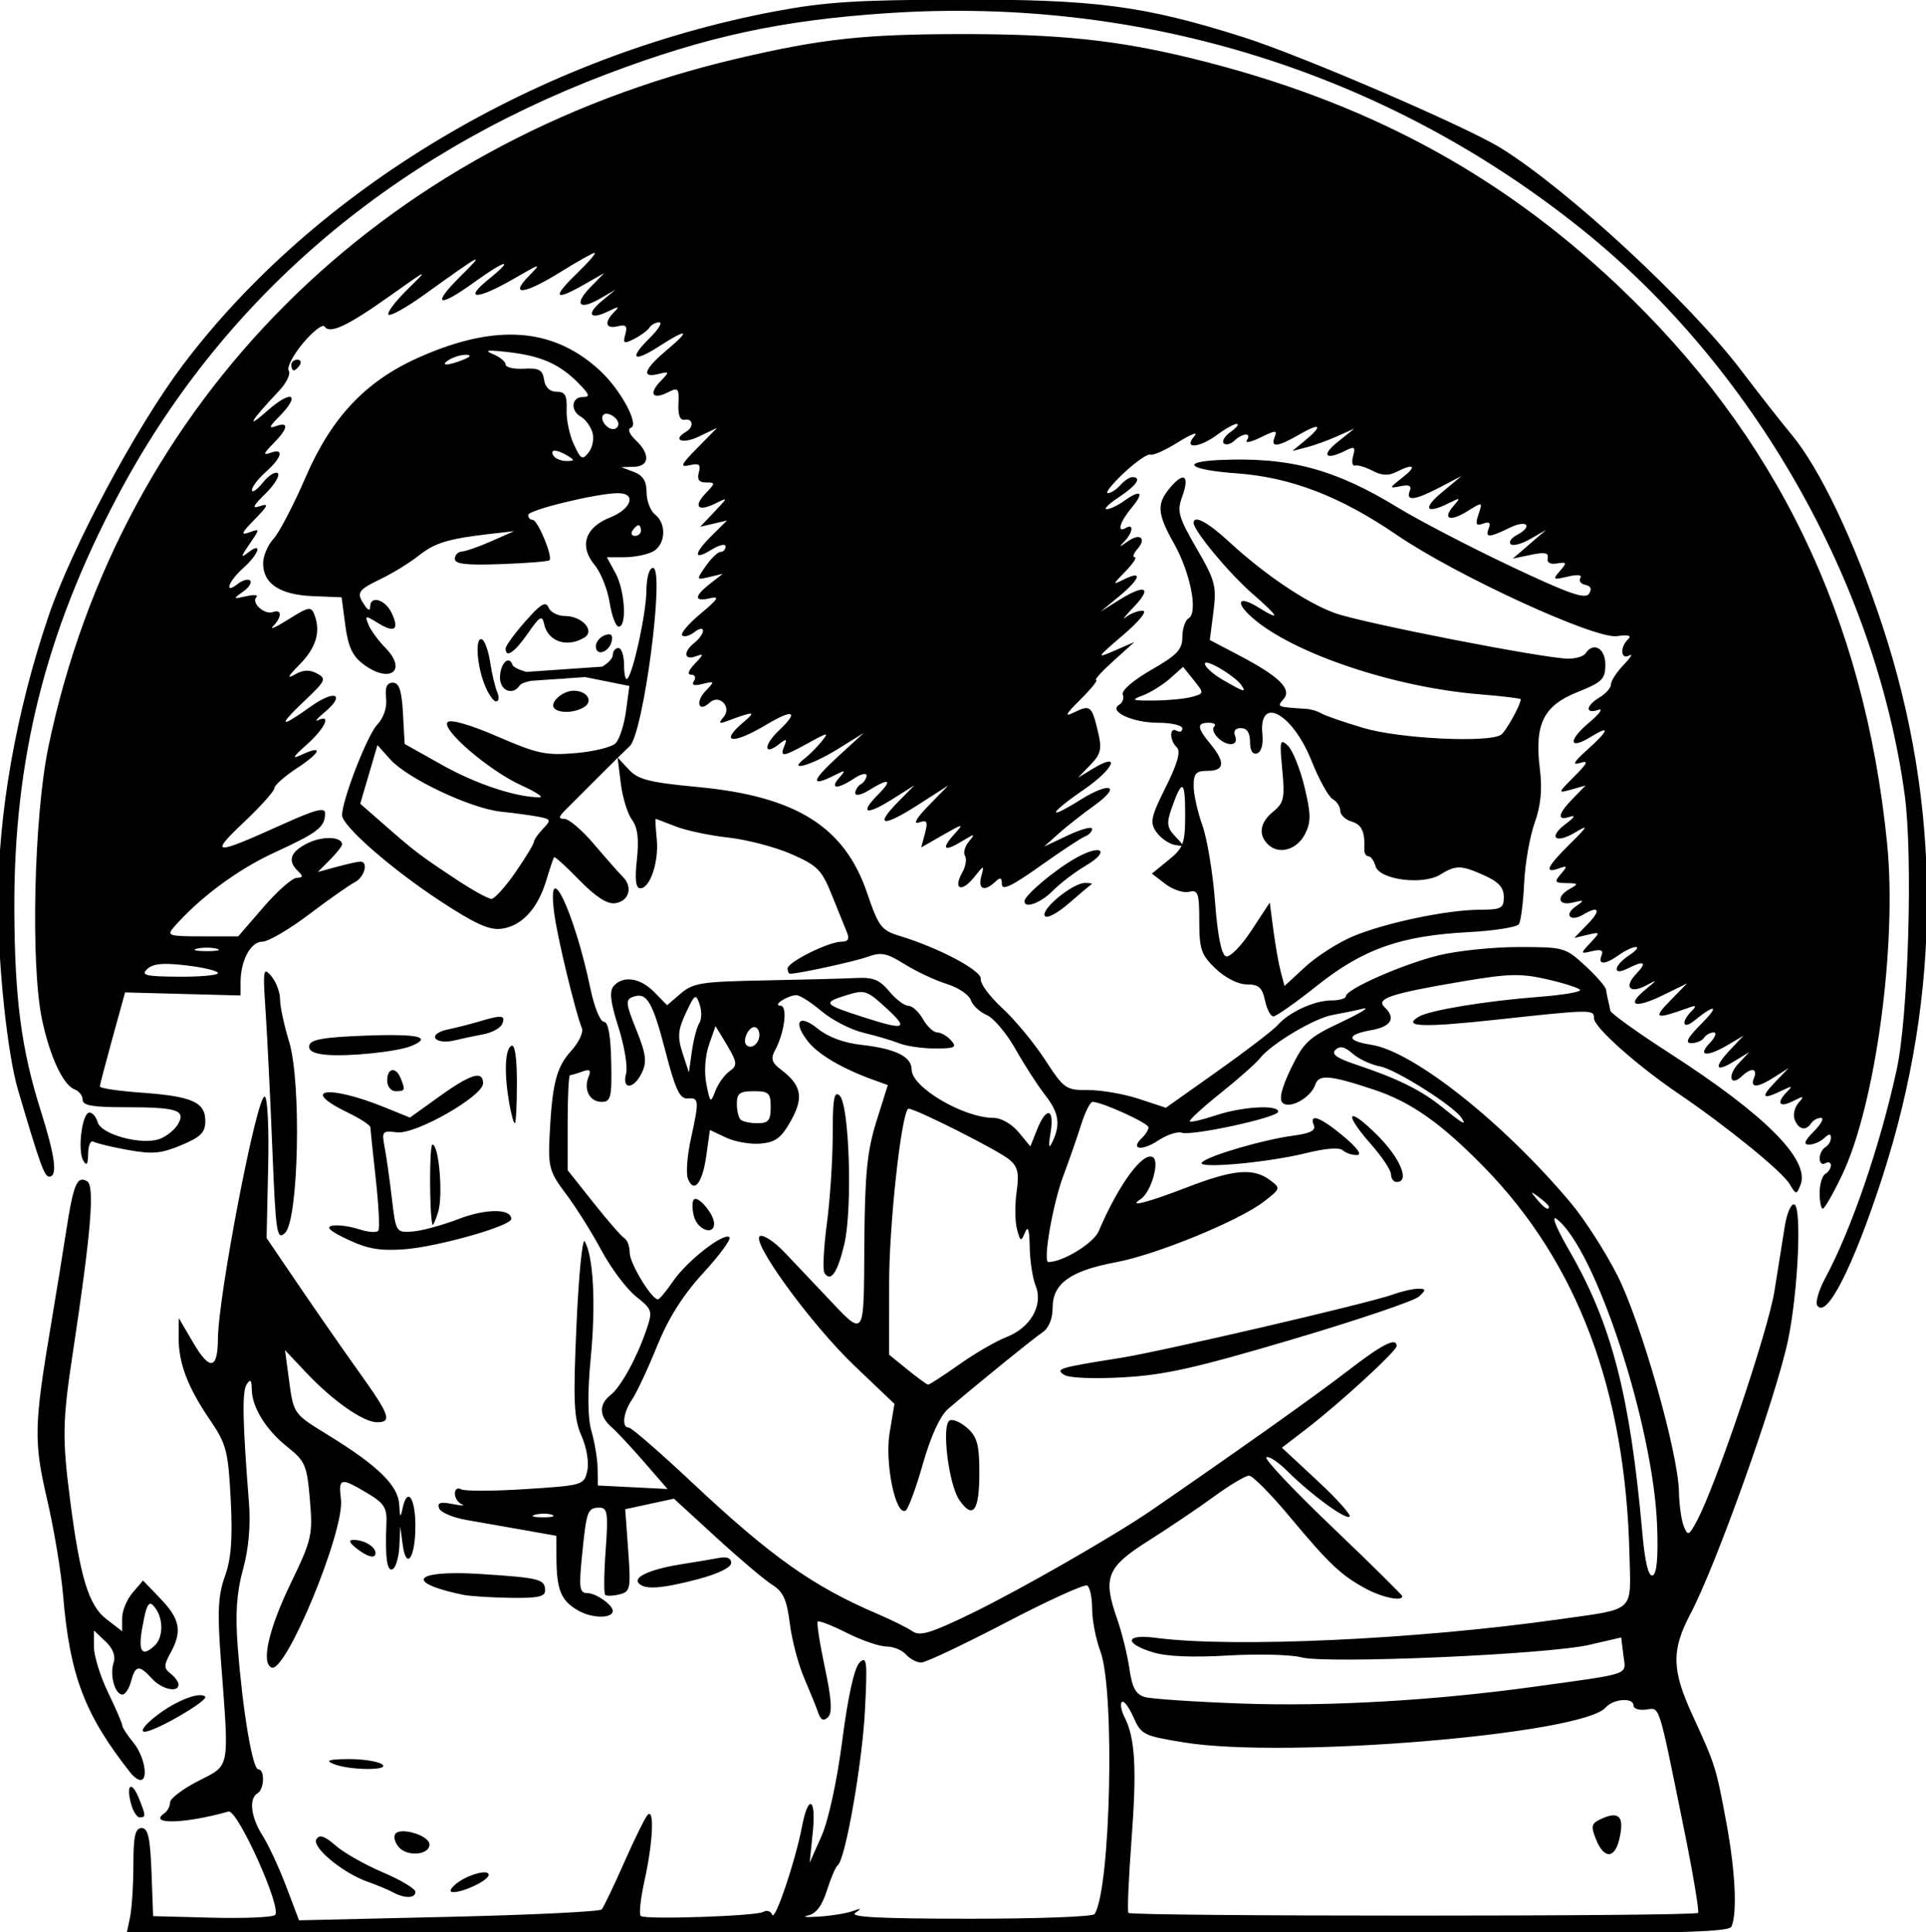 <?xml version="1.0" encoding="UTF-8" standalone="no"?>
<!-- Created with Inkscape (http://www.inkscape.org/) -->

<svg
   xmlns:dc="http://purl.org/dc/elements/1.1/"
   xmlns:cc="http://creativecommons.org/ns#"
   xmlns:rdf="http://www.w3.org/1999/02/22-rdf-syntax-ns#"
   xmlns:svg="http://www.w3.org/2000/svg"
   xmlns="http://www.w3.org/2000/svg"
   xmlns:sodipodi="http://sodipodi.sourceforge.net/DTD/sodipodi-0.dtd"
   xmlns:inkscape="http://www.inkscape.org/namespaces/inkscape"
   width="393.947mm"
   height="395.248mm"
   viewBox="0 0 393.947 395.248"
   version="1.1"
   id="svg4537"
   inkscape:version="0.92.1 r15371"
   sodipodi:docname="medalceremony.svg">
  <defs
     id="defs4531" />
  <sodipodi:namedview
     id="base"
     pagecolor="#ffffff"
     bordercolor="#666666"
     borderopacity="1.0"
     inkscape:pageopacity="0.0"
     inkscape:pageshadow="2"
     inkscape:zoom="0.063446243"
     inkscape:cx="551.25446"
     inkscape:cy="958.73471"
     inkscape:document-units="mm"
     inkscape:current-layer="layer1"
     showgrid="false"
     fit-margin-top="0"
     fit-margin-left="0"
     fit-margin-right="0"
     fit-margin-bottom="0"
     inkscape:window-width="1366"
     inkscape:window-height="706"
     inkscape:window-x="-8"
     inkscape:window-y="-8"
     inkscape:window-maximized="1" />
  <g
     inkscape:label="Layer 1"
     inkscape:groupmode="layer"
     id="layer1"
     transform="translate(251.808,51.548)">
    <path
       style="fill:#000000;stroke-width:4.236"
       d="m -211.723,-194.814 c -76.907,0.219 -101.83,1.817 -139.834,8.967 -183.216,34.47 -354.837,136.947 -457.631,273.256 -35.664,47.291 -85.402,140.264 -103.516,193.494 -25.093,73.738 -39.012,152.61 -39.012,221.062 0,48.866 7.271,117.317 15.381,144.803 17.071,57.861 20.353,66.977 24.105,66.977 6.645,0 4.658,-15.41 -6.566,-50.924 -14.951,-47.305 -20.072,-86.315 -20.365,-155.158 -0.493,-115.583 23.831,-213.25 79.307,-318.416 79.582,-150.865 208.422,-262.207 377.812,-326.504 76.619,-29.083 134.954,-41.722 217.691,-47.166 196.268,-12.913 384.73,45.998 535.797,167.484 131.479,105.734 225.913,271.354 248.455,435.748 6.476,47.231 2.873,171.044 -6.186,212.504 -12.914,59.106 -34.985,123.419 -55.281,161.09 -4.866,9.033 -7.563,18.392 -5.992,20.799 h 0.004 c 7.068,10.829 27.716,-29.751 49.971,-98.207 C 548.853,572.145 548.822,427.476 502.32,287.154 481.091,223.093 454.268,166.854 432.574,140.918 425.072,131.949 407.785,109.904 394.16,91.932 353.853,38.763 260.173,-47.998 208.33,-80.176 181.517,-96.818 54.341,-151.602 9.541,-165.811 -67.236,-190.16 -105.052,-195.118 -211.723,-194.814 Z m 2.295,26.607 c -74.287,0.093 -107.029,3.701 -172.055,18.969 -276,64.802 -475.827,264.557 -531.379,531.189 -11.196,53.735 -13.851,168.77 -4.867,210.812 6.148,28.772 16.358,50.484 25.26,53.719 3.328,1.209 6.051,4.782 6.051,7.939 0,4.392 7.592,5.742 32.291,5.742 40.544,0 47.471,2.173 41.365,12.975 -2.496,4.416 -8.972,9.624 -14.389,11.574 -13.815,4.973 -45.078,-3.524 -47.684,-12.961 -1.134,-4.106 -3.989,-7.467 -6.346,-7.467 -5.656,0 -9.416,29.191 -4.777,37.096 2.635,4.491 3.661,3.014 3.76,-5.396 0.073,-6.368 1.94,-10.519 4.148,-9.227 2.209,1.293 14.188,4.176 26.619,6.408 18.977,3.408 25.575,2.814 41.145,-3.707 15.077,-6.315 18.543,-9.804 18.543,-18.662 0,-14.541 -10.234,-19.077 -49.367,-21.879 -17.737,-1.27 -32.165,-3.432 -32.066,-4.805 0.1,-1.373 4.528,-18.262 9.84,-37.531 l 9.658,-35.033 44.57,1.176 44.57,1.176 v -10.182 c 0,-16.761 7.789,-31.326 16.75,-31.326 4.542,0 20.751,-9.456 36.02,-21.014 15.268,-11.557 31.187,-22.751 35.377,-24.875 7.484,-3.794 10.779,-15.938 4.324,-15.938 -1.811,0 -9.937,1.806 -18.059,4.012 l -14.766,4.01 9.354,-9.428 c 5.144,-5.185 9.354,-10.501 9.354,-11.812 0,-6.11 -14.869,-6.713 -26.393,-1.07 -13.611,6.665 -16.052,13.669 -7.561,21.709 4.063,3.847 3.821,4.991 -1.088,5.146 -3.471,0.11 -15.04,10.31 -25.707,22.668 l -19.395,22.469 h -27.932 c -25.57,0 -27.426,-0.58 -21.957,-6.879 19.724,-22.715 49.298,-44.682 77.797,-57.787 33.811,-15.548 38.996,-19.567 39.107,-30.301 0.052,-4.945 -7.403,-2.975 -33.668,8.891 -52.489,23.714 -55.923,23.49 -29.117,-1.893 13.023,-12.331 23.678,-24.223 23.678,-26.428 0,-2.205 7.87,-9.174 17.49,-15.486 18.524,-12.155 20.624,-18.246 3.559,-10.322 -7.939,3.686 -7.066,1.967 3.98,-7.85 13.963,-12.408 19.278,-23.888 8.705,-18.801 -2.993,1.44 -0.86,-1.2 4.74,-5.867 16.938,-14.115 8.367,-18.13 -10.244,-4.799 -24.14,17.291 -26.056,15.688 -5.039,-4.213 16.434,-15.561 17.183,-17.201 9.668,-21.184 -5.88,-3.116 -10.675,-2.867 -17.238,0.896 -6.29,3.607 -5.154,1.245 3.686,-7.66 12.9,-12.996 16.619,-25.43 11.561,-38.639 -2.505,-6.541 -4.352,-6.202 -20.078,3.67 -9.526,5.98 -14.871,8.386 -11.879,5.348 7.018,-7.128 7.006,-13.568 -0.025,-11.014 -6.543,2.377 -17.054,-7.149 -12.775,-11.578 1.652,-1.71 -1.894,-1.998 -7.879,-0.643 -10.316,2.336 -10.445,2.155 -2.494,-3.471 4.613,-3.264 7.11,-7.147 5.547,-8.627 -1.563,-1.48 -5.828,-0.344 -9.477,2.523 -11.08,8.707 -7.406,-1.914 4.248,-12.281 12.069,-10.736 15.117,-20.784 3.592,-11.84 -5.87,4.554 -5.66,3.286 1.076,-6.51 8.302,-12.074 8.3,-12.142 -0.32,-9.01 -6.733,2.446 -5.751,0.172 4.365,-10.109 10.283,-10.45 11.207,-12.635 4.354,-10.303 -6.869,2.338 -6.021,0.312 4.035,-9.627 7.004,-6.922 11.273,-13.966 9.488,-15.656 -1.785,-1.69 -6.985,1.537 -11.557,7.17 -4.571,5.633 -8.359,8.247 -8.408,5.809 -0.053,-2.438 4.8,-8.791 10.785,-14.115 12.574,-11.185 14.281,-18.602 3.367,-14.637 -5.793,2.105 -5.294,0.493 2.178,-7.037 11.594,-11.686 12.497,-17.323 2.176,-13.572 -5.794,2.105 -5.296,0.493 2.176,-7.037 17.479,-17.617 10.249,-21.708 -8.697,-4.922 -17.56,15.558 -13.239,8.16 8.945,-15.314 5.717,-6.05 9.066,-13.038 7.439,-15.529 -1.626,-2.491 3.338,-12.056 11.033,-21.256 7.695,-9.199 15.178,-14.964 16.629,-12.811 4.052,6.015 17.768,-0.443 50.793,-23.914 29.708,-21.114 29.918,-21.188 13.066,-4.615 -9.421,9.265 -15.938,17.971 -14.484,19.348 1.454,1.377 13.844,-5.545 27.535,-15.381 45.513,-32.698 47.737,-33.84 28.201,-14.463 -22.926,22.739 -17.722,25.151 10.404,4.822 24.3,-17.563 31.848,-19.091 11.014,-2.229 -19.851,16.067 -8.766,15.88 19.271,-0.324 21.548,-12.454 21.915,-12.518 11.693,-2.061 -15.321,15.675 -2.909,13.886 25.178,-3.629 12.723,-7.934 24.34,-14.426 25.814,-14.426 1.474,0 -4.971,7.419 -14.322,16.486 -18.842,18.271 -16.582,20.953 6.529,7.752 l 15.234,-8.701 -10.537,10.762 c -13.062,13.342 -9.072,18.402 7.137,9.049 l 12.107,-6.986 -10.412,8.592 c -12.432,10.259 -9.678,15.178 4.598,8.213 8.403,-4.099 9.222,-4.012 4.725,0.492 -7.96,7.974 -6.644,13.303 2.713,10.986 6.402,-1.585 7.668,-0.26 5.893,6.17 -1.986,7.191 -1.152,7.626 6.84,3.576 5.005,-2.536 10.304,-6.456 11.775,-8.711 1.472,-2.255 4.885,-4.1 7.586,-4.1 2.701,0 -0.699,5.545 -7.557,12.322 -16.206,16.017 -12.473,19.026 7.59,6.117 21.894,-14.087 24.554,-12.756 5.846,2.928 -17.595,14.75 -20.125,21.918 -6.549,18.557 8.748,-2.166 8.805,-1.941 1.477,5.727 -9.237,9.665 -5.864,14.364 5.996,8.354 7.805,-3.955 8.56,-3.111 7.99,8.939 -0.411,8.685 1.262,12.95 4.812,12.277 6.484,-1.228 7.29,5.644 1.088,9.273 -11.141,6.52 -2.725,9.739 9.795,3.746 l 14.146,-6.771 -15.236,15.48 c -12.723,12.928 -13.71,15.134 -5.992,13.371 7.371,-1.684 8.81,-0.549 7.109,5.609 -1.492,5.401 0.185,7.721 5.58,7.721 7.317,0 7.307,0.424 -0.191,8.27 -9.927,10.387 -6.104,14.589 7.27,7.992 10.164,-5.014 10.162,-5.012 -0.717,6.459 l -10.881,11.475 10.359,-2.426 10.359,-2.426 -11.447,11.314 c -14.473,14.304 -14.763,20.05 -0.566,11.242 5.985,-3.713 10.883,-4.854 10.883,-2.535 0,2.319 -1.733,4.217 -3.852,4.217 -2.119,0 -7.252,4.911 -11.406,10.914 -7.489,10.823 -7.464,10.894 2.766,8.457 l 10.316,-2.457 -9.795,7.66 c -12.489,9.768 -12.489,14.112 0,11.191 7.717,-1.805 6.179,0.716 -7.254,11.885 -9.377,7.796 -15.79,15.366 -14.252,16.822 1.538,1.456 5.781,0.301 9.43,-2.566 3.654,-2.872 6.635,-3.362 6.635,-1.092 0,2.267 -2.938,6.432 -6.529,9.254 -8.837,6.944 -8.283,13.883 0.844,10.566 6.462,-2.348 6.38,-1.638 -0.674,5.742 -4.938,5.166 -6.006,8.42 -2.764,8.42 2.906,0 3.883,2.148 2.17,4.771 -2.152,3.296 -0.088,4.022 6.674,2.348 9.429,-2.335 9.508,-2.131 2.158,5.559 -8.054,8.426 -5.175,16.824 3.086,9.002 7.489,-7.091 17.602,3.128 10.922,11.035 -4.061,4.807 -3.568,5.39 2.613,3.092 20.939,-7.786 22.918,-7.699 13.059,0.574 -19.44,16.313 -8.918,17.863 16.82,2.479 21.371,-12.774 26.081,-10.817 10.188,4.232 -11.962,11.327 -11.805,19.922 0.191,10.494 5.672,-4.458 6.304,-4.224 3.994,1.475 -3.589,8.856 -1.205,8.554 18.615,-2.357 15.297,-8.421 16.07,-8.501 10.043,-1.031 -3.591,4.451 -9.468,10.352 -13.059,13.113 -13.922,10.705 5.433,5.181 25.486,-7.275 l 20.219,-12.559 -20.422,18.742 c -20.095,18.441 -20.856,23.383 -2.145,13.943 8.595,-4.336 8.936,-4.136 3.535,2.062 -7.524,8.636 -1.186,8.877 11.535,0.439 5.321,-3.529 9.674,-4.564 9.674,-2.303 0,2.262 -1.96,5.257 -4.354,6.658 -2.394,1.401 -4.354,4.507 -4.354,6.9 0,2.432 4.735,1.415 10.73,-2.305 15.599,-9.678 18.397,-8.159 6.697,3.633 -14.402,14.516 -9.101,16.145 11.115,3.418 l 17.164,-10.807 -12.742,12.934 c -18.387,18.663 -11.718,19.64 15.377,2.256 l 23.482,-15.066 -15.236,15.596 c -9.223,9.44 -12.207,14.579 -7.562,13.023 6.474,-2.169 7.22,-0.867 4.777,8.348 l -2.895,10.92 16.986,-9.734 c 15.058,-8.629 16.122,-8.79 9.369,-1.43 -11.157,12.161 -9.306,15.047 4.354,6.789 10.82,-6.541 11.411,-6.567 6.154,-0.275 -3.199,3.829 -4.576,8.858 -3.062,11.178 1.514,2.319 0.544,8.124 -2.154,12.898 -7.252,12.83 -0.558,15.657 8.98,3.793 7.965,-9.908 8.153,-9.939 5.725,-0.969 -2.732,10.095 2.406,12.173 10.693,4.326 4.062,-3.847 5.223,-3.418 5.223,1.922 0,5.02 7.901,1.242 29.383,-14.045 16.16,-11.5 31.83,-21.836 34.822,-22.969 2.993,-1.133 5.441,-3.754 5.441,-5.824 0,-2.07 -8.325,0.153 -18.5,4.941 l -18.5,8.707 10.883,-9.783 c 5.985,-5.38 18.462,-15.215 27.727,-21.854 21.47,-15.385 12.439,-18.904 -10.932,-4.26 -26.252,16.45 -24.167,10.543 2.811,-7.965 23.293,-15.98 29.355,-29.702 7.197,-16.291 l -11.568,7 9.572,-9.908 c 8.153,-8.441 9.014,-12.241 5.82,-25.65 -4.755,-19.964 -5.949,-20.939 -18.283,-14.906 -8.005,3.915 -6.978,1.795 4.834,-9.971 8.25,-8.219 13.665,-14.941 12.033,-14.941 -1.632,0 4.35,-6.605 13.293,-14.676 l 16.26,-14.674 -15.234,6.619 c -14.565,6.328 -14.278,5.799 6.529,-12.031 12.718,-10.898 18.96,-18.687 15.018,-18.736 -3.711,-0.047 -9.573,2.235 -13.025,5.068 -3.453,2.834 -0.54,-0.877 6.473,-8.244 14.474,-15.206 8.306,-17.623 -12.146,-4.76 l -13.73,8.635 14.186,-11.727 c 16.363,-13.527 18.582,-20.404 4.314,-13.373 -9.597,4.729 -9.583,4.608 0.758,-6.037 5.804,-5.975 8.993,-10.863 7.086,-10.863 -1.908,0 -0.991,-2.826 2.037,-6.281 7.463,-8.515 1.991,-12.72 -7.6,-5.84 -6.584,4.724 -6.92,4.69 -2.281,-0.236 6.501,-6.903 7.24,-13.913 1.088,-10.312 -7.403,4.332 -4.807,-4.522 4.67,-15.93 9.87,-11.881 6.702,-14.066 -6.59,-4.547 -4.647,3.328 -10.497,6.051 -12.998,6.051 -2.501,0 1.757,-4.173 9.463,-9.273 13.702,-9.07 17.976,-15.455 10.342,-15.455 -2.101,0 -6.26,2.781 -9.24,6.182 -2.98,3.4 -7.318,6.182 -9.641,6.182 -2.323,0 3.305,-7.052 12.504,-15.672 9.199,-8.62 18.308,-14.936 20.242,-14.035 1.934,0.901 11.727,-3.49 21.764,-9.758 10.037,-6.267 15.561,-8.298 12.275,-4.512 -8.863,10.212 3.787,9.257 18.043,-1.361 6.087,-4.534 12.718,-8.184 14.734,-8.111 2.017,0.072 -0.109,2.834 -4.723,6.139 -4.613,3.305 -7.028,7.297 -5.367,8.869 1.661,1.572 5.337,0.663 8.17,-2.02 6.452,-6.109 13.633,-6.415 9.717,-0.414 -1.602,2.454 3.126,1.505 10.508,-2.109 11.703,-5.73 13.098,-5.773 10.896,-0.34 -3.4,8.39 2.13,7.818 19.082,-1.969 16.356,-9.443 18.565,-7.077 4.354,4.664 l -9.795,8.092 10.883,-2.801 c 5.985,-1.54 16.759,-5.433 23.941,-8.65 l 13.059,-5.85 -13.059,10.473 c -12.923,10.364 -9.048,14.287 6.387,6.465 6.743,-3.417 7.632,-2.745 5.688,4.297 -1.268,4.591 -0.586,7.875 1.516,7.297 2.101,-0.578 8.229,1.262 13.615,4.09 7.005,3.678 12.191,3.929 18.213,0.877 13.828,-7.008 16.277,-4.676 4.639,4.418 -10.307,8.053 -10.38,8.401 -1.412,6.559 6.785,-1.394 8.811,-0.327 7.15,3.77 -3.262,8.05 4.154,7.114 23.396,-2.955 l 16.572,-8.674 -15.236,12.684 c -15.256,12.701 -12.134,17.121 5.729,8.109 8.64,-4.359 8.954,-4.162 3.445,2.16 -8.937,10.258 -2.968,12.62 10.607,4.197 11.814,-7.33 11.827,-7.326 8.582,2.355 -2.61,7.787 -1.909,9.208 3.561,7.221 4.719,-1.715 6.066,-0.64 4.389,3.498 -3.072,7.58 0.141,7.517 16.139,-0.316 13.471,-6.596 18.399,-1.186 5.262,5.775 -4.17,2.21 -6.189,5.335 -4.488,6.945 1.701,1.611 8.539,-0.223 15.197,-4.074 L 243.154,214.5 l -12.836,11.074 -12.838,11.074 14.051,-2.922 c 10.59,-2.203 13.75,-1.566 12.836,2.584 -0.757,3.437 1.969,4.979 7.258,4.107 7.596,-1.252 7.823,-0.649 2.178,5.836 -5.806,6.671 -5.338,7.006 6.039,4.322 7.569,-1.785 11.332,-1.373 9.74,1.066 -1.427,2.186 0.318,4.578 3.875,5.316 4.255,0.883 5.205,3.252 2.779,6.924 -2.896,4.383 -15.96,-0.235 -60.846,-21.508 -31.437,-14.899 -70.37,-35.156 -86.52,-45.016 -48.748,-29.763 -83.543,-39.104 -137.096,-36.805 -32.002,1.374 -24.42,7.673 12.41,10.311 41.761,2.991 80.093,17.714 123.617,47.48 45.824,31.34 152.883,80.579 170.02,78.197 8.982,-1.248 11.67,-0.487 8.586,2.434 -6.432,6.09 -5.67,16.097 0.951,12.484 2.993,-1.633 1.033,1.624 -4.354,7.236 -5.387,5.612 -9.793,12.386 -9.793,15.055 0,2.668 -3.919,7.169 -8.707,10 -10.725,6.342 -11.499,13.241 -1.088,9.699 4.19,-1.425 0.954,3.041 -7.191,9.924 -16.546,13.982 -15.439,21.378 1.615,10.797 15.173,-9.413 13.799,-4.902 -3.129,10.277 -10.242,9.184 -11.746,11.939 -5.449,9.982 6.943,-2.158 6.064,-0.056 -4.354,10.414 -12.94,13.006 -12.957,13.093 -2.168,10.057 l 10.881,-3.062 -9.793,10.051 c -11.735,12.043 -12.584,17.522 -2.176,14.029 4.54,-1.523 3.246,0.682 -3.201,5.459 -14.227,10.543 -8.152,15.899 7.418,6.541 10.259,-6.166 9.616,-4.808 -4.217,8.891 -17.888,17.715 -20.39,23.183 -8.707,19.037 6.671,-2.367 6.876,-1.838 1.645,4.252 -5.289,6.157 -4.792,6.969 4.352,7.08 9.111,0.111 9.432,0.62 2.711,4.326 -10.978,6.054 -9.471,13.437 2.176,10.658 9.093,-2.169 9.23,-1.936 1.916,3.246 -9.005,6.38 -3.695,11.918 5.91,6.164 12.284,-7.358 14.235,-3.776 3.814,7.002 l -10.553,10.916 10.195,-2.385 c 10.022,-2.344 10.058,-2.239 2.176,6.219 -7.856,8.43 -7.826,8.557 1.451,6.361 6.871,-1.626 8.831,-0.673 7.15,3.475 -2.978,7.35 2.855,7.093 13.594,-0.598 4.647,-3.328 10.47,-6.051 12.939,-6.051 2.469,0 0.135,2.887 -5.186,6.416 -12.11,8.031 -13.115,16.226 -1.254,10.215 12.972,-6.573 15.483,-5.093 6.791,4.002 -9.862,10.318 -4.991,15.842 7.84,8.891 8.683,-4.704 8.606,-4.386 -0.814,3.35 -15.258,12.529 -8.01,14.859 13.488,4.336 l 18.688,-9.148 -13.059,13.348 c -13.496,13.795 -11.493,14.693 13.059,5.852 7.159,-2.578 7.738,-2.148 3.264,2.418 -8.263,8.432 -6.499,14.286 2.178,7.23 16.448,-13.375 19.89,-12.019 5.676,2.236 -10.865,10.897 -13.037,15.045 -7.875,15.045 3.919,0 8.337,-1.854 9.816,-4.121 1.48,-2.267 4.837,-4.123 7.461,-4.123 2.624,0 1.226,3.71 -3.107,8.244 -9.751,10.203 -1.963,10.878 14.299,1.24 l 11.818,-7.004 -9.795,10.359 c -13.317,14.088 -12.324,18.502 2.176,9.666 l 11.971,-7.295 -8.316,8.906 c -8.706,9.324 -6.218,18.086 2.73,9.613 7.188,-6.806 12.334,-6.088 9.338,1.305 -3.28,8.094 2.608,7.836 15.957,-0.699 l 10.762,-6.881 -10.553,11.002 c -11.345,11.829 -9.729,13.738 5.398,6.377 7.837,-3.813 8.551,-3.669 4.066,0.824 -8.692,8.707 -6.301,12.77 4.354,7.395 8.611,-4.344 9.127,-4.177 4.277,1.393 -3.033,3.484 -4.293,9.353 -2.799,13.041 3.071,7.577 8.664,8.717 12.668,2.582 1.48,-2.267 4.875,-4.121 7.545,-4.121 2.67,0 0.254,4.637 -5.369,10.305 -7.392,7.45 -8.445,10.305 -3.805,10.305 3.53,0 8.768,-2.227 11.641,-4.947 3.762,-3.562 5.223,-3.63 5.223,-0.242 0,2.587 -1.957,5.849 -4.352,7.25 -2.394,1.401 -4.354,5.328 -4.354,8.729 0,3.4 1.959,5.038 4.354,3.637 2.394,-1.401 4.352,-0.693 4.352,1.574 0,2.267 -1.957,5.267 -4.352,6.668 -2.394,1.401 -4.354,8.003 -4.354,14.67 h 0.002 c 0,6.667 1.102,12.121 2.449,12.121 1.347,0 8,-11.592 14.781,-25.76 C 497.367,658.678 514.227,534.582 506.34,456.305 488.721,281.438 421.069,141.536 297.898,25.26 205.569,-61.902 102.116,-117.019 -29.898,-149.385 -87.985,-163.625 -132.602,-168.303 -209.428,-168.207 Z m -347.934,231.988 c -20.916,0.222 -44.161,6.214 -70.303,17.934 -40.455,18.137 -66.758,46.098 -86.633,92.094 -9.305,21.536 -20.499,42.984 -24.875,47.664 -4.376,4.68 -7.957,13.203 -7.957,18.939 0,15.663 13.018,24.217 38.412,25.24 l 22.172,0.893 2.867,21.721 c 2.175,16.475 5.565,23.73 14.035,30.039 20.362,15.166 34.121,4.926 16.977,-12.635 -5.516,-5.65 -11.431,-13.753 -13.145,-18.006 -2.931,-7.278 -2.498,-7.352 7.344,-1.246 12.901,8.004 16.732,5.104 10.465,-7.92 -4.981,-10.352 -16.377,-13.627 -16.488,-4.74 -0.045,3.435 -1.472,3.09 -4.285,-1.031 -6.634,-9.72 -5.434,-11.674 12.477,-20.326 9.257,-4.472 22.479,-12.616 29.383,-18.098 12.488,-9.917 22.865,-13.03 56.08,-16.822 l 17.412,-1.988 -17.412,7.703 c -9.576,4.237 -19.861,7.842 -22.854,8.01 -2.993,0.168 -5.439,2.713 -5.439,5.654 0,4.051 8.63,5.039 35.6,4.072 19.581,-0.702 36.411,-2.042 37.4,-2.979 2.804,-2.655 -9.03,-31.172 -12.936,-31.172 -1.913,0 -3.479,-1.706 -3.479,-3.791 0,-3.887 53.371,-16.818 69.418,-16.818 14.425,0 10.376,12.215 -6.225,18.783 -19.316,7.642 -24.004,22.094 -11.895,36.67 4.751,5.719 9.964,18.766 11.584,28.994 1.62,10.228 4.784,18.596 7.031,18.596 6.477,0 4.747,-28.051 -2.555,-41.422 l -6.643,-12.16 h 13.457 c 7.401,0 17.246,-1.921 21.877,-4.268 10.012,-5.074 11.092,-21.474 1.891,-28.705 -3.591,-2.822 -6.529,-10.529 -6.529,-17.125 0,-8.585 -2.784,-13.052 -9.795,-15.721 l -9.793,-3.727 9.793,-0.262 c 12.114,-0.323 12.742,-9.837 1.361,-20.613 -4.891,-4.63 -6.459,-8.608 -3.732,-9.469 6.841,-2.159 -7.795,-29.356 -23.746,-44.123 -20.386,-18.873 -43.426,-28.125 -70.318,-27.84 z m -13.281,12.363 c 2.518,0.048 6.739,0.435 12.809,1.141 25.405,2.953 39.564,9.23 54.139,24.002 8.654,8.771 9.241,10.695 3.264,10.695 -8.767,0 -9.692,10.626 -1.328,15.252 3.277,1.813 7.205,7.103 8.727,11.756 1.522,4.653 0.309,11.639 -2.695,15.525 -4.935,6.384 -6.053,5.802 -11.582,-6.039 -3.366,-7.208 -5.872,-19.296 -5.572,-26.861 0.435,-10.947 -1.142,-13.754 -7.725,-13.754 -5.263,0 -8.777,-3.372 -9.662,-9.273 -1.146,-7.643 -3.877,-9.138 -15.537,-8.496 -7.781,0.428 -14.146,-1.023 -14.146,-3.225 0,-2.201 -4.408,-5.824 -9.795,-8.053 -4.564,-1.888 -5.092,-2.75 -0.895,-2.67 z m -19.781,3.219 c 4.305,0.149 3.563,1.432 -2.178,3.768 -11.967,4.869 -18.838,4.869 -10.881,0 3.591,-2.197 9.467,-3.892 13.059,-3.768 z m -130.33,3.768 c -2.535,0 -4.609,1.856 -4.609,4.123 0,2.267 0.864,4.121 1.92,4.121 1.056,0 3.13,-1.854 4.609,-4.121 1.48,-2.267 0.615,-4.123 -1.92,-4.123 z m 238.479,41.734 c 3.774,-0.157 9.379,4.018 9.379,7.969 0,2.133 -1.843,3.879 -4.096,3.879 -5.136,0 -10.63,-8.038 -7.512,-10.99 0.585,-0.554 1.358,-0.821 2.229,-0.857 z m -39.711,28.543 c 2.081,0 5.652,1.304 9.914,3.912 5.627,3.443 5.511,4.004 -0.832,4.059 -4.048,0.035 -8.571,-1.792 -10.051,-4.059 -1.702,-2.608 -1.112,-3.912 0.969,-3.912 z m 484.789,20.752 c -1.953,-0.048 -5.206,2.313 -9.49,7.316 -10.975,12.818 -10.52,20.181 2.705,43.732 12.655,22.537 18.645,53.19 11.24,57.523 -2.676,1.566 -4.865,8.075 -4.865,14.465 0,9.675 -4.02,13.925 -24.033,25.41 -13.81,7.925 -23.148,15.972 -21.953,18.918 1.143,2.82 -0.092,6.397 -2.744,7.949 -8.703,5.093 10.311,13.93 29.975,13.93 10.316,0 18.756,1.965 18.756,4.365 0,2.401 -1.959,3.217 -4.354,1.816 -5.752,-3.366 -5.623,7.454 0.154,12.924 3.107,2.942 0.43,12.43 -8.621,30.553 -11.525,23.075 -12.411,27.311 -7.252,34.682 3.232,4.618 9.56,9.076 14.062,9.906 2.792,0.515 4.574,0.801 5.402,0.619 -1.873,3.96 -4.971,6.959 -10.068,11.111 l -12.854,10.473 10.426,7.994 c 5.735,4.397 13.968,7.118 18.295,6.047 6.941,-1.719 7.867,0.957 7.867,22.713 0,21.762 1.497,26.078 12.725,36.709 7.543,7.142 17.335,12.049 24.049,12.049 9.102,0 11.839,2.428 13.938,12.365 1.436,6.801 4.343,12.365 6.457,12.365 2.115,0 17.34,-10.731 33.836,-23.846 35.566,-28.276 64.393,-38.442 116.93,-41.232 19.797,-1.051 37.242,-3.82 38.766,-6.154 1.524,-2.334 3.344,-16.597 4.049,-31.695 0.704,-15.098 4.35,-36.012 8.102,-46.477 4.74,-13.22 5.974,-25.859 4.043,-41.42 -4.305,-34.683 2.619,-48.971 28.812,-59.449 19.367,-7.748 21.703,-10.052 21.703,-21.402 0,-12.556 -9.245,-17.774 -15.234,-8.598 -1.48,2.267 -7.453,4.121 -13.273,4.121 -18.073,0 -159.775,-27.695 -180.432,-35.266 C 57.892,270.605 25.806,248.949 -1.527,223.709 -18.017,208.482 -28.902,202.684 -28.902,209.129 c 0,5.983 27.162,38.731 45.137,54.42 21.09,18.408 22.565,21.807 4.633,10.682 -15.247,-9.46 -18.227,-3.988 -4.424,8.125 31.286,27.454 109.275,53.701 175.564,59.086 17.357,1.41 31.559,3.132 31.559,3.826 0,4.168 -11.437,24.819 -15.146,27.348 -9.474,6.459 -78.208,3.115 -106.09,-5.16 -15.207,-4.514 -29.898,-9.59 -32.646,-11.281 -2.748,-1.691 -7.936,-3.263 -11.527,-3.494 -22.964,-1.478 -22.972,-1.48 -17.654,-7.547 6.698,-7.642 -3.273,-17.451 -34.297,-33.736 l -22.627,-11.879 2.795,-21.76 c 2.543,-19.794 1.368,-24.217 -12.998,-48.965 -13.91,-23.962 -15.244,-28.695 -11.191,-39.703 3.549,-9.641 3.473,-14.859 0.619,-14.93 z M -457.404,210.902 c 1.056,0 1.92,1.854 1.92,4.121 0,2.267 -2.074,4.123 -4.609,4.123 -2.535,0 -3.4,-1.856 -1.92,-4.123 1.48,-2.267 3.553,-4.121 4.609,-4.121 z m 11.197,32.975 c -2.868,0 -4.994,7.315 -5.08,17.516 -0.156,17.59 -10.172,63.705 -14.787,68.074 -1.358,1.285 -2.469,-3.536 -2.469,-10.715 0,-7.179 -1.959,-13.051 -4.354,-13.051 -2.394,0 -4.354,2.485 -4.354,5.521 0,2.402 -3.392,5.98 -8.061,8.857 l -58.723,4.068 c -5.791,-1.688 -10.022,-3.751 -10.625,-5.463 -2.789,-7.923 -9.648,-0.864 -9.648,9.928 0,10.134 9.962,14.018 15.234,5.939 0.887,-1.358 4.297,-2.644 8.77,-3.523 l 21.33,-1.479 4.725,-0.152 -0.791,-0.121 16.404,-1.137 15.83,3.172 18.383,3.682 -2.604,19.357 c -1.433,10.646 -5.04,21.828 -8.018,24.85 -2.978,3.022 -16.935,6.46 -31.016,7.641 -22.796,1.911 -29.382,0.51 -60.105,-12.803 -20.917,-9.063 -36.075,-13.463 -38.494,-11.172 -5.608,5.31 32.016,37.602 56.992,48.914 11.197,5.071 17.421,9.198 13.83,9.172 -18.375,-0.134 -48.789,-10.226 -74.873,-24.844 l -29.166,-16.344 -1.305,-23.637 c -0.977,-17.714 -2.939,-23.637 -7.832,-23.637 -4.599,0 -6.134,3.501 -5.191,11.848 0.821,7.267 -1.852,15.234 -6.91,20.607 -7.694,8.172 -27.074,58.136 -27.074,69.797 0,8.289 38.247,41.697 76.176,66.537 26.867,17.596 37.623,22.414 47.08,21.092 15.47,-2.162 27.725,-15.4 34.271,-37.021 2.805,-9.265 5.548,-17.45 6.096,-18.189 0.548,-0.739 9.344,7.233 19.547,17.713 12.566,12.909 21.456,18.66 27.557,17.83 10.722,-1.458 13.974,-12.382 6.047,-20.309 -3.112,-3.112 -13.135,-14.466 -22.273,-25.23 -9.138,-10.765 -19.423,-19.572 -22.854,-19.572 -4.911,0 -4.616,-1.597 1.381,-7.512 4.19,-4.132 15.453,-15.402 25.029,-25.043 4.965,-4.999 10.204,-10.204 14.645,-14.566 l 2.412,19.576 c 1.345,10.919 5.242,23.632 8.658,28.25 4.391,5.935 5.5,14.918 3.787,30.637 -1.688,15.489 -0.886,22.24 2.645,22.24 7.578,0 14.429,-20.586 12.688,-38.125 -0.851,-8.501 -1.23,-15.455 -0.861,-15.455 0.369,0 7.277,2.6 15.35,5.779 8.073,3.179 26.43,7.075 40.795,8.658 14.364,1.583 36.257,7.318 48.648,12.744 20.128,8.813 23.453,12.175 31.184,31.527 4.759,11.914 10.01,24.908 11.67,28.875 2.136,5.106 0.924,7.213 -4.15,7.213 -9.929,0 -41.645,15.76 -41.645,20.693 0,2.221 0.881,4.037 1.961,4.037 6.666,0 50.099,-9.499 60.113,-13.146 10.151,-3.698 14.546,-2.797 28.295,5.801 8.952,5.598 23.527,12.438 32.391,15.199 8.864,2.761 17.226,8.335 18.584,12.385 1.357,4.05 6.883,9.268 12.279,11.596 5.396,2.328 15.43,14.201 22.297,26.385 6.867,12.184 17.105,28.057 22.752,35.273 10.81,13.815 12.212,22.748 5.709,36.34 -2.812,5.877 -3.209,3.806 -1.385,-7.213 3.118,-18.836 -3.272,-20.314 -10.41,-2.408 l -5.201,13.049 -9.127,-10.988 c -5.171,-6.225 -13.477,-10.986 -19.162,-10.986 -23.23,0 -63.332,-23.587 -63.332,-37.25 0,-10.061 -12.38,-16.156 -38.838,-19.123 -13.435,-1.507 -25.689,-6.047 -33.52,-12.418 -14.706,-11.965 -19.705,-5.463 -7.598,9.883 7.87,9.975 26.357,20.835 50.076,29.42 l 11.475,4.152 -8.826,28.125 c -7.152,22.792 -8.914,40.752 -9.297,94.736 -0.53,74.645 1.161,72.534 -30.93,38.621 -9.584,-10.128 -23.447,-24.765 -30.807,-32.527 -7.36,-7.762 -15.729,-13.373 -18.6,-12.467 -8.484,2.678 39.092,68.168 72.943,100.408 l 30.641,29.182 -3.736,22.387 c -3.875,23.211 4.647,64.502 12.379,59.977 2.011,-1.177 8.019,-17.443 13.35,-36.148 6.094,-21.385 13.294,-37.085 19.396,-42.291 24.12,-20.577 65.445,-54.111 72.713,-59.004 5.057,-3.405 8,-10.497 8,-19.279 0,-18.498 13.83,-28.427 48.623,-34.908 31.383,-5.846 95.493,-32.134 114.609,-46.994 12.859,-9.996 12.926,-10.249 4.354,-16.576 -12.837,-9.474 -28.016,-8.127 -63.754,5.662 -30.561,11.792 -46.293,15.824 -35.988,9.225 8.008,-5.129 15.077,-29.206 9.527,-32.453 -7.706,-4.51 -26.564,21.245 -41.832,57.133 -3.935,9.25 -27.693,23.814 -38.848,23.814 -4.38,0 3.412,-44.887 11.559,-66.584 4.55,-12.118 10.744,-29.914 13.766,-39.549 3.022,-9.634 6.977,-17.518 8.789,-17.518 7.127,0 43.193,16.396 43.193,19.637 0,1.894 -2.317,5.64 -5.15,8.322 -9.283,8.79 0.014,10.223 12.518,1.93 6.722,-4.458 14.949,-7.199 18.283,-6.092 8.038,2.669 74.467,-11.808 74.467,-16.229 0,-5.57 -27.847,-3.958 -48.014,2.779 -10.251,3.425 -19.36,5.544 -20.242,4.709 -0.882,-0.835 9.707,-10.563 23.531,-21.617 13.824,-11.054 27.61,-23.26 30.635,-27.123 8.618,-11.007 41.941,-30.913 55.873,-33.379 6.945,-1.229 17.525,-3.412 23.51,-4.852 5.985,-1.439 -1.581,3.257 -16.814,10.436 -24.892,11.731 -28.799,15.332 -38.58,35.562 -7.22,14.934 -9.425,23.892 -6.551,26.613 5.485,5.193 21.891,-3.949 25.291,-14.092 2.7,-8.056 11.514,-7.277 45.359,4.012 28.568,9.528 51.638,25.765 84.816,59.688 72.249,73.87 109.271,172.489 112.303,299.156 1.083,45.237 5.072,41.518 -53.473,49.848 -110.424,15.711 -253.057,22.28 -312.32,14.385 -23.173,-3.087 -24.763,4.12 -2.447,11.094 10.693,3.341 30.199,4.2 58.414,2.572 23.298,-1.344 48.775,-0.703 56.613,1.426 19.176,5.207 190.175,-2.216 222.193,-9.646 l 24.631,-5.715 1.697,13.766 c 1.931,15.658 7.579,13.659 -68.369,24.201 -77.267,10.726 -159.467,15.463 -226.352,13.043 -35.911,-1.299 -69.456,-3.546 -74.545,-4.992 -7.109,-2.021 -9.891,-7.086 -12.01,-21.861 -1.517,-10.577 -5.815,-27.982 -9.551,-38.676 -11.144,-31.902 -7.965,-39.776 24.283,-60.143 15.562,-9.828 38.269,-25.155 50.461,-34.059 12.192,-8.903 24.41,-16.188 27.152,-16.188 2.743,0 16.952,14.375 31.576,31.943 30.205,36.287 39.94,45.438 59.191,55.643 12.492,6.622 27.5,9.622 27.5,5.498 0,-0.943 -24.385,-25.003 -54.187,-53.469 -29.802,-28.466 -52.627,-52.669 -50.723,-53.783 1.904,-1.114 9.148,3.646 16.098,10.576 18.188,18.137 45.271,37.951 48.148,35.227 1.355,-1.283 -9.851,-13.776 -24.9,-27.764 L 39.23,922.998 58.488,908.174 c 25.678,-19.767 69.182,-59.695 69.256,-63.564 0.141,-7.276 -10.838,-1.692 -38.217,19.441 -24.198,18.678 -81.845,59.622 -151.074,107.301 -28.108,19.358 -102.017,61.727 -138.727,79.527 -31.67,15.356 -39.887,17.839 -45.705,13.803 -3.902,-2.706 -15.91,-8.681 -26.684,-13.275 -49.967,-21.308 -82.11,-44.068 -143.242,-101.432 -24.917,-23.381 -46.954,-42.512 -48.971,-42.512 -5.713,0 -4.317,-11.705 2.596,-21.783 3.444,-5.021 12.058,-23.432 19.143,-40.912 8.848,-21.832 20.049,-39.587 35.777,-56.709 12.593,-13.71 21.662,-26.096 20.152,-27.525 -4.233,-4.009 -32.74,18.227 -43.457,33.896 -5.271,7.707 -10.563,14.024 -11.76,14.035 -4.896,0.051 -21.764,-27.848 -21.764,-35.996 0,-4.826 -1.812,-9.836 -4.025,-11.131 -2.213,-1.295 -12.987,-13.645 -23.941,-27.443 l -19.916,-25.088 v -36.686 c 0,-20.178 0.82,-36.688 1.82,-36.688 1.001,0 5.259,-1.248 9.461,-2.775 5.891,-2.141 7.001,-1.197 4.846,4.121 -4.016,9.91 0.921,19.264 10.17,19.264 7.053,0 7.884,-3.505 7.33,-30.912 -0.412,-20.377 -2.345,-30.912 -5.676,-30.912 -2.779,0 -7.427,-11.424 -10.328,-25.385 -12.463,-59.981 -34.081,-104.899 -27.953,-58.08 2.417,18.468 16.32,76.091 21.359,88.525 1.272,3.14 -2.537,11.054 -8.467,17.588 -11.39,12.551 -14.591,25.411 -16.562,66.551 -1.091,22.756 0.172,27.138 12.494,43.385 7.539,9.94 19.843,29.505 27.34,43.475 7.497,13.97 19.595,30.15 26.883,35.957 12.714,10.13 13.036,11.184 7.971,26.012 -7.419,21.72 -19.659,43.901 -27.723,50.238 -8.969,7.048 -8.681,16.225 0.77,24.5 4.19,3.669 15.654,15.943 25.477,27.275 L -435,954.863 l -26.877,-1.35 -26.877,-1.35 -0.188,-13.076 c -0.103,-7.192 -2.228,-20.127 -4.721,-28.744 -3.026,-10.461 -3.194,-29.635 -0.504,-57.703 3.901,-40.706 1.966,-77.283 -4.705,-88.895 -1.783,-3.103 -4.65,25.837 -6.369,64.312 -2.663,59.602 -2.088,72.305 3.879,85.828 4.012,9.092 5.9,20.631 4.42,27.014 -2.549,10.987 -3.21,11.183 -47.65,14.051 -24.785,1.6 -47.194,1.661 -49.799,0.137 -2.605,-1.524 -4.736,-0.035 -4.736,3.311 0,3.345 2.449,7.09 5.441,8.322 2.993,1.233 -0.202,1.125 -7.098,-0.238 -9.525,-1.883 -12.055,-1.1 -10.531,3.256 1.103,3.154 10.662,7.226 21.242,9.053 10.581,1.826 30.502,5.327 44.268,7.777 l 25.029,4.455 0.061,16.953 c 0.088,25.081 3.558,33.312 17.271,40.982 10.625,5.942 26.199,5.921 26.199,-0.035 0,-4.555 -13.04,-13.689 -19.541,-13.689 -6.193,0 -6.719,-3.833 -4.102,-29.883 3.421,-34.051 4.183,-36.064 13.639,-36.064 5.91,0 6.556,4.668 4.527,32.695 -1.302,17.982 -1.467,33.546 -0.369,34.586 1.098,1.04 6.061,0.884 11.027,-0.346 8.417,-2.084 8.875,-4.394 6.732,-33.99 l -2.299,-31.754 18.799,-4.072 18.799,-4.074 32.779,30.049 c 18.029,16.526 37.503,32.978 43.277,36.561 8.239,5.112 11.115,11.473 13.359,29.555 1.573,12.672 6.545,31.634 11.051,42.137 4.506,10.503 9.424,22.652 10.928,26.998 1.985,5.735 4.045,6.662 7.512,3.379 3.467,-3.283 2.802,-13.805 -2.426,-38.371 -3.961,-18.616 -6.424,-34.584 -5.473,-35.484 0.951,-0.901 11.085,3.073 22.52,8.83 11.434,5.757 25.155,10.467 30.49,10.467 5.336,0 12.139,2.781 15.119,6.182 2.98,3.4 8.256,6.184 11.723,6.184 3.467,0 32.853,-13.878 65.305,-30.838 32.451,-16.96 60.716,-29.833 62.811,-28.607 2.094,1.226 3.809,9.304 3.809,17.953 0,8.649 2.867,23.423 6.373,32.832 11.348,30.454 7.939,183.785 -4.51,202.857 -1.308,2.003 -44.867,3.612 -96.797,3.578 -68.703,-0.046 -92.64,-1.274 -87.889,-4.51 5.207,-3.547 4.767,-3.816 -2.176,-1.33 -4.788,1.714 -16.541,3.61 -26.117,4.213 -9.576,0.603 -13.284,0.208 -8.24,-0.877 6.269,-1.349 10.897,-7.45 14.627,-19.281 3.001,-9.519 6.737,-18.234 8.301,-19.367 5.918,-4.289 18.907,-77.976 21.07,-119.529 1.981,-38.059 1.483,-42.531 -4.127,-37.094 -4.025,3.901 -8.935,25.955 -13.305,59.764 -4.061,31.421 -10.707,62.105 -16.07,74.189 l -9.146,20.608 2.43,-23.984 c 2.667,-26.319 -3.569,-29.208 -8.379,-3.881 -4.995,26.303 -20.93,73.495 -22.971,68.027 -1.063,-2.848 -4.214,-3.833 -7.002,-2.189 -5.387,3.176 -89.562,6.02 -94.398,3.189 -1.571,-0.92 -0.275,-13.339 2.881,-27.6 6.496,-29.357 7.733,-56.337 2.312,-50.451 -1.983,2.154 -10.154,18.753 -18.158,36.889 -8.004,18.135 -15.768,34.351 -17.256,36.035 -1.487,1.684 -54.657,4.261 -118.154,5.727 l -115.447,2.666 -10,-26.336 c -5.5,-14.484 -13.698,-32.117 -18.217,-39.186 -8.98,-14.046 -10.697,-28.487 -3.863,-32.486 5.323,-3.115 5.82,-18.549 0.598,-18.549 -4.455,0 -12.115,-45.781 -15.861,-94.797 -1.941,-25.399 -0.821,-41.75 4.076,-59.453 4.352,-15.736 5.991,-34.057 4.609,-51.521 -4.947,-62.531 -5.399,-85.969 -1.762,-91.408 2.887,-4.317 3.87,-3.385 3.92,3.717 0.098,13.931 10.951,31.476 27.689,44.764 13.531,10.741 14.948,14.081 17.193,40.557 2.308,27.206 1.467,30.88 -14.723,64.402 -17.118,35.444 -23.115,61.753 -14.857,65.17 11.016,4.558 56.522,-105.753 53.555,-129.822 -2.061,-16.714 -0.349,-17.13 20.162,-4.902 13.323,7.942 15.466,11.344 14.928,23.699 -1.136,26.112 0.49,37.64 4.941,35.035 2.394,-1.401 4.668,-9.395 5.051,-17.762 l 0.697,-15.213 1.762,13.475 c 2.758,21.091 9.902,11.193 9.902,-13.717 0,-22.348 -6.401,-30.778 -9.986,-13.152 -1.455,7.155 -2.021,6.399 -2.479,-3.312 -0.691,-14.672 -16.17,-29.895 -54.316,-53.414 -27.983,-17.253 -27.18,-16.082 -31.092,-45.285 l -2.76,-20.607 16.582,17.57 c 20.369,21.583 43.941,38.072 54.428,38.072 11.815,0 9.851,-5.57 -13.469,-38.182 -11.731,-16.405 -32.68,-46.52 -46.551,-66.922 l -25.219,-37.094 1.225,-54.613 c 0.697,-31.096 -0.491,-54.611 -2.758,-54.611 -6.19,0 -35.851,154.112 -36.023,187.176 -0.123,23.446 -6.248,24.607 -18.637,3.531 l -11.555,-19.658 -0.111,14.842 c -0.141,19.731 6.952,38.492 23.996,63.471 12.858,18.844 14.244,24.119 16.184,61.619 1.564,30.227 0.387,45.831 -4.475,59.342 -5.28,14.672 -5.907,27.467 -3.143,64.092 6.527,86.464 7.521,81.114 -17.432,93.916 -11.97,6.142 -21.766,13.584 -21.766,16.539 0,2.955 -1.902,6.663 -4.227,8.24 -13.358,9.061 15.673,8.358 49.295,-1.193 6.951,-1.975 41.477,74.649 35.98,79.854 -1.899,1.798 -23.849,2.738 -48.779,2.088 l -45.328,-1.183 -1.264,-34.004 c -0.986,-26.512 -2.664,-34.002 -7.617,-34.002 -4.953,0 -6.354,6.245 -6.354,28.336 0,15.585 -1.224,34.133 -2.721,41.217 l -2.719,12.881 h 618.189 c 559.692,0 618.438,-0.617 620.83,-6.519 4.442,-10.962 2.814,-43.215 -4.041,-80.035 -8.055,-43.269 -8.388,-44.323 -26.221,-83.18 -16,-34.863 -16.274,-50.106 -1.406,-78.234 19.662,-37.199 65.762,-166.447 75.15,-210.699 7.813,-36.829 10.896,-103.461 4.865,-105.178 -2.394,-0.681 -5.651,6.737 -7.236,16.486 -1.586,9.749 -5.188,32.36 -8.004,50.246 -4.809,30.539 -45.288,150.503 -59.947,177.658 -6.15,11.392 -6.921,11.707 -10.049,4.121 -1.863,-4.519 -3.552,-16.563 -3.754,-26.764 C 345.096,926.728 316.416,825.995 298.168,789.996 288.975,771.861 272.913,746.822 262.475,734.354 210.54,672.319 140.779,616.97 108.221,611.967 c -19.479,-2.993 -19.48,-7.835 -0.004,-11.295 15.537,-2.76 19.241,-9.256 10.174,-17.842 -6.845,-6.481 5.016,-10.424 58.814,-19.553 37.137,-6.302 46.046,-6.554 66.586,-1.889 13.042,2.962 24.54,6.654 25.551,8.203 1.011,1.549 -13.282,3.972 -31.762,5.385 -40.419,3.09 -84.06,10.259 -92.498,15.197 -13.665,7.997 2.444,8.635 60.098,2.377 73.495,-7.977 74.977,-7.996 74.977,-0.957 0,6.857 32.856,36.13 65.293,58.174 37.294,25.344 80.007,60.097 85.654,69.693 4.888,8.306 5.273,8.35 8.301,0.959 7.903,-19.293 -26.489,-53.972 -101.42,-102.268 -24.623,-15.87 -45.015,-30.531 -45.314,-32.578 -0.299,-2.047 -1.034,-5.577 -1.633,-7.844 -0.598,-2.267 -1.331,-6.007 -1.631,-8.314 -0.299,-2.307 -7.569,-10.655 -16.154,-18.549 -15.249,-14.022 -16.432,-14.352 -51.32,-14.352 -19.641,0 -47.385,2.877 -61.654,6.395 -27.754,6.841 -71.648,26.176 -71.648,31.561 0,1.793 -4.995,3.26 -11.1,3.26 -13.117,0 -32.73,8.953 -41.453,18.922 -3.417,3.905 -24.257,19.889 -46.312,35.521 l -40.102,28.422 -20.84,-6.877 c -11.461,-3.782 -28.997,-6.83 -38.967,-6.775 -17.406,0.097 -18.739,-0.839 -33.531,-23.531 -8.473,-12.998 -23.309,-30.896 -32.969,-39.773 -9.66,-8.877 -17.095,-18.939 -16.525,-22.359 1.064,-6.374 -32.123,-24.058 -62.465,-33.285 -14.333,-4.359 -16.423,-7.104 -25.332,-33.297 -17.368,-51.062 -54.758,-74.5 -130.283,-81.668 -37.937,-3.6 -46.356,-5.728 -53.635,-13.553 l -8.484,-9.119 c 4.066,-3.993 7.469,-7.284 9.18,-8.859 10.665,-9.819 27.364,-137.621 17.982,-137.621 z m -83.316,28.023 c -2.623,-0.075 -7.019,3.925 -15.211,13.209 -8.371,9.487 -15.219,18.928 -15.219,20.98 0,7.797 6.917,3.072 17.236,-11.775 9.171,-13.195 10.959,-14.221 12.473,-7.16 2.903,13.543 17.6,18.554 30.951,10.555 8.728,-5.229 -1.602,-16.738 -15.023,-16.738 -5.436,0 -11.078,-2.949 -12.539,-6.555 -0.65,-1.604 -1.476,-2.482 -2.668,-2.516 z m 49.062,23.23 c -0.81,0.045 -1.809,0.287 -3.002,0.721 -3.765,1.368 -6.846,5.226 -6.846,8.572 0,8.113 10.5,4.523 12.287,-4.201 0.735,-3.586 -0.008,-5.228 -2.439,-5.092 z m -98.451,3.721 c -4.42,-0.247 -3.255,19.512 2.422,34.377 h -0.002 c 2.875,7.528 7.003,13.689 9.172,13.689 2.17,0 2.562,-3.246 0.873,-7.213 -1.689,-3.967 -4.12,-14.213 -5.404,-22.77 -1.284,-8.556 -4.031,-16.55 -6.102,-17.762 -0.345,-0.202 -0.664,-0.306 -0.959,-0.322 z m 559.742,18.131 c 4.589,-0.217 23.203,11.343 27.393,17.762 3.617,5.541 1.756,4.986 -14.271,-4.268 -7.781,-4.492 -14.146,-10.176 -14.146,-12.631 0,-0.561 0.37,-0.832 1.025,-0.863 z m -17.855,3.25 8.205,10.252 c 8.121,10.146 8.107,10.279 -1.379,12.932 -5.271,1.474 -18.398,2.747 -29.172,2.83 -17.318,0.132 -18.328,-0.327 -8.709,-3.959 5.984,-2.259 15.419,-8.147 20.967,-13.082 z m -470.418,18.441 c -8.881,0 -19.158,9.6 -14.748,13.775 3.999,3.787 15.505,3.273 22.648,-1.012 7.604,-4.561 2.527,-12.764 -7.9,-12.764 z m 538.316,16.969 c 8.228,-0.194 21.981,13.966 31.225,37.146 5.759,14.442 13.105,27.74 16.324,29.553 3.219,1.813 5.852,5.861 5.852,8.996 0,3.135 3.919,6.877 8.707,8.316 7.974,2.396 10.419,7.756 9.875,21.639 -0.111,2.834 1.309,5.152 3.158,5.152 1.849,0 4.31,3.432 5.469,7.627 2.894,10.48 36.415,14.891 49.902,6.566 12.22,-7.542 16.15,-7.46 34.318,0.703 10.738,4.825 14.805,9.353 14.805,16.486 0,8.811 -1.926,9.842 -18.5,9.906 -25.37,0.098 -72.781,10.034 -97.838,20.504 -11.428,4.775 -28.014,15.358 -36.857,23.516 l -16.078,14.832 -2.9,-10.941 c -1.595,-6.017 -4.153,-20.511 -5.686,-32.209 l -2.785,-21.27 -14.186,21.627 c -7.802,11.895 -16.616,20.865 -19.588,19.934 -3.518,-1.103 -6.475,-15.811 -8.473,-42.143 -1.688,-22.246 -6.094,-48.856 -9.793,-59.135 -3.699,-10.279 -6.725,-23.923 -6.725,-30.32 0,-9.658 1.844,-11.631 10.881,-11.631 13.018,0 13.72,-6.635 2.178,-20.607 -10.486,-12.693 -10.82,-16.486 -1.451,-16.486 3.991,0 5.966,1.219 4.391,2.711 -3.886,3.68 5.415,13.775 12.691,13.775 3.416,0 4.816,-2.573 3.354,-6.182 -1.587,-3.915 0.061,-6.184 4.49,-6.184 4.62,0 6.994,3.617 6.994,10.648 0,6.721 2.007,9.99 5.441,8.865 3.182,-1.042 4.896,-7.018 4.127,-14.395 -1.209,-11.603 1.741,-16.886 6.678,-17.002 z m 8.826,22.652 c -1.923,0.229 -1.672,5.924 -0.205,21.246 2.092,21.841 1.256,25.764 -6.891,32.369 -10.435,8.46 -11.885,18.044 -3.879,25.625 8.395,7.949 22.254,3.853 28.439,-8.406 4.634,-9.184 4.534,-15.576 -0.57,-36.496 -3.403,-13.949 -9.179,-28.193 -12.834,-31.654 -1.862,-1.763 -3.186,-2.788 -4.061,-2.684 z m -698.553,2.332 9.783,10.967 c 13.221,14.819 62.207,37.986 85.461,40.416 10.389,1.086 23.518,2.873 29.174,3.973 9.566,1.86 9.793,2.512 3.264,9.344 -3.86,4.038 -7.018,8.608 -7.018,10.156 0,1.548 -6.366,12.035 -14.146,23.303 -7.781,11.267 -16.112,20.517 -18.514,20.559 -2.402,0.041 -14.154,-6.392 -26.117,-14.297 -29.066,-19.207 -32.748,-21.989 -55.568,-41.965 l -19.627,-17.18 6.654,-22.639 z m 620.951,32.412 c 1.814,0.006 2.473,6.923 2.473,20.996 0,11.782 -0.364,18.316 -2.373,23.248 -0.459,-1.042 -2.215,-2.949 -5.27,-6.164 -6.484,-6.824 -6.888,-10.175 -2.67,-22.119 3.74,-10.591 6.24,-15.966 7.84,-15.961 z m -65.35,48.68 c -2.99,-0.058 -8.564,1.678 -16.094,5.828 -16.036,8.839 -40.143,29.025 -40.143,33.615 0,6.025 12.55,1.361 22.02,-8.184 5.763,-5.809 16.89,-14.312 24.727,-18.898 12.278,-7.185 14.473,-12.265 9.49,-12.361 z m -9.471,25.336 c -9.492,0 -34.36,20.392 -31.051,25.463 1.496,2.292 9.646,-1.966 18.463,-9.648 8.682,-7.564 16.622,-14.218 17.646,-14.785 1.024,-0.567 -1.252,-1.029 -5.059,-1.029 z m -677.934,49.963 c 2.761,0 5.522,0.259 7.617,0.777 4.19,1.037 0.762,1.885 -7.617,1.885 -8.379,0 -11.809,-0.848 -7.619,-1.885 2.095,-0.518 4.858,-0.777 7.619,-0.777 z m -31.992,12.527 c 4.249,-0.034 9.583,0.367 16.373,1.17 13.378,1.583 24.324,4.24 24.324,5.904 0,1.664 -13.641,2.922 -30.312,2.795 -25.731,-0.196 -29.407,-1.089 -24.324,-5.904 2.786,-2.639 6.857,-3.907 13.939,-3.965 z m 77.885,5.918 c -2.288,-0.257 -2.036,7.387 -0.477,30.51 1.3,19.269 3.653,67.153 5.23,106.41 2.621,65.239 3.462,70.814 9.787,64.824 10.503,-9.945 12.774,-116.306 3.152,-147.645 -3.849,-12.538 -7,-27.257 -7,-32.709 0,-5.452 -3.044,-13.514 -6.766,-17.914 -1.748,-2.066 -3.032,-3.376 -3.928,-3.477 z m 460.029,4.83 c -1.386,-0.009 -2.875,0.031 -4.486,0.115 -8.849,0.462 -40.574,1.302 -70.5,1.867 -49.081,0.927 -55.448,1.916 -65.004,10.088 l -10.594,9.059 -9.875,-10.09 c -10.859,-11.095 -24.032,-13.062 -31.373,-4.686 -3.47,3.959 -2.485,12.44 3.686,31.736 4.631,14.483 7.288,30.6 5.906,35.814 -3.406,12.85 5.967,12.299 12.23,-0.719 3.98,-8.271 3.155,-14.53 -4.363,-33.133 -8.143,-20.149 -8.449,-23.232 -2.529,-25.383 10.68,-3.88 15.127,3.634 25.191,42.559 7.494,28.983 10.972,36.342 16.959,35.887 8.92,-0.678 9.071,1.262 2.449,31.617 -2.795,12.814 -3.788,26.489 -2.207,30.391 4.706,11.613 11.199,3.467 14.176,-17.783 l 2.787,-19.893 12.5,5.904 c 6.875,3.247 18.896,5.319 26.713,4.605 11.544,-1.053 15.938,-4.393 23.4,-17.783 10.024,-17.986 8.12,-27.371 -8.021,-39.541 -6.728,-5.073 -7.742,-8.359 -4.455,-14.426 7.577,-13.986 10.127,-34.642 4.285,-34.711 -6.579,-0.078 5.543,-8.025 12.383,-8.117 2.561,-0.035 11.271,5.528 19.354,12.361 8.083,6.833 22.638,14.315 32.344,16.627 9.705,2.312 22.145,5.994 27.645,8.184 5.499,2.189 17.981,3.98 27.738,3.98 15.275,0 16.986,-0.858 12.32,-6.182 -2.98,-3.4 -7.786,-6.182 -10.68,-6.182 -2.893,0 -7.881,-4.637 -11.084,-10.305 -3.203,-5.667 -8.29,-10.305 -11.303,-10.305 -3.013,0 -9.642,-5.013 -14.732,-11.141 -6.488,-7.81 -11.158,-10.354 -20.859,-10.418 z m -0.268,10.98 c 5.311,0.264 9.462,3.72 18.924,12.42 17.785,16.354 14.737,17.434 -18.723,6.641 -29.691,-9.577 -30.639,-10.84 -12.414,-16.535 5.421,-1.694 9.026,-2.684 12.213,-2.525 z m -128.504,3.904 c 1.152,-0.151 2.021,1.863 3.303,5.607 1.739,5.08 1.636,11.572 -0.23,14.426 h -0.002 c -1.866,2.854 -4.442,12.608 -5.727,21.676 l -2.336,16.486 -4.895,-15.047 c -4.033,-12.398 -3.582,-17.842 2.566,-30.914 3.89,-8.27 5.839,-12.04 7.32,-12.234 z m -151.41,15.193 c -2.799,0.072 -7.59,1.267 -15.064,3.506 -6.941,2.079 -18.088,4.915 -24.77,6.303 -6.953,1.444 -10.938,4.377 -9.318,6.857 1.556,2.384 7.741,3.167 13.744,1.74 6.003,-1.427 16.437,-3.64 23.188,-4.918 6.75,-1.278 13.317,-4.899 14.592,-8.045 1.531,-3.777 1.227,-5.537 -2.371,-5.443 z m 166.973,7.17 5.881,9.672 c 11.274,18.541 11.626,20.405 4.76,25.328 -3.801,2.725 -8.649,9.515 -10.773,15.09 -3.679,9.653 -4.01,9.393 -6.943,-5.41 -1.796,-9.064 -0.963,-21.616 1.998,-30.111 z m 29.982,0.797 c 2.138,0 3.887,2.673 3.887,5.939 0,6.653 -6.164,11.58 -9.975,7.973 -3.397,-3.216 1.283,-13.912 6.088,-13.912 z m -280.102,6.135 c -5.529,-0.01 -12.07,0.125 -19.625,0.408 -32.514,1.217 -42.756,2.984 -43.791,7.549 -0.923,4.071 3.215,6.373 13.059,7.268 17.049,1.55 54.758,-2.338 65.555,-6.758 13.735,-5.624 8.764,-8.423 -15.197,-8.467 z m 92.965,8.131 c -0.163,0.007 -0.332,0.059 -0.504,0.16 -4.917,2.877 -5.566,21.351 -1.559,44.309 1.484,8.501 3.421,15.455 4.305,15.455 0.884,0 1.607,-14.019 1.607,-31.154 0,-18.488 -1.404,-28.872 -3.85,-28.77 z m 639.766,1.312 c 2.451,-0.088 5.31,1.497 9.152,4.887 4.658,4.109 14.232,8.562 21.277,9.896 12.096,2.291 56.759,30.508 62.703,39.615 4.249,6.509 1.301,4.885 -14.852,-8.191 C 146.691,646.961 128.393,637.918 96.465,627.271 81.461,622.268 77.104,619.139 80.572,615.855 c 1.301,-1.231 2.625,-1.886 4.096,-1.939 z m -731.818,17.6 c -2.328,0.059 -4.215,2.818 -4.215,8.039 0,4.58 2.902,8.244 6.529,8.244 7.326,0 7.622,-0.755 3.889,-9.967 -1.75,-4.317 -4.149,-6.368 -6.203,-6.316 z m 65.537,4.346 c -4.882,-0.12 -14.238,5.066 -29.414,15.961 l -22.777,16.352 -19.486,-7.908 c -43.594,-17.694 -66.504,-14.318 -28.248,4.162 9.414,4.547 17.156,9.621 17.193,11.275 0.042,1.654 1.914,19.547 4.16,39.762 2.246,20.214 3.146,38.187 2.002,39.939 -1.144,1.753 -7.825,1.29 -14.846,-1.027 -7.021,-2.317 -16.282,-3.565 -20.58,-2.773 -5.493,1.012 -1.994,4.19 11.773,10.697 15.26,7.213 24.879,8.88 43.529,7.543 25.603,-1.835 82.705,-18.01 82.705,-23.428 0,-8.105 -19.572,-8.069 -40.766,0.076 -12.522,4.812 -28.509,9.151 -35.529,9.641 -12.617,0.88 -12.8,0.583 -15.904,-25.9 -1.727,-14.735 -4.241,-32.501 -5.586,-39.48 -2.295,-11.91 -1.707,-12.598 9.582,-11.191 14.321,1.784 66.439,-27.9 66.439,-37.84 0,-3.804 -1.319,-5.787 -4.248,-5.859 z m 213.188,11.938 c 11.608,0 13.059,1.374 13.059,12.365 0,10.206 -1.775,12.363 -10.158,12.363 -5.586,0 -11.463,-1.235 -13.059,-2.746 -1.596,-1.511 -2.902,-7.076 -2.902,-12.365 0,-7.938 2.282,-9.617 13.061,-9.617 z m 64.219,2.316 c -2.537,0.207 -3.279,8.563 -3.279,30.971 0,19.215 -2.03,50.259 -4.51,68.986 -2.48,18.727 -3.323,35.865 -1.875,38.084 4.853,7.436 10.105,-0.19 15.316,-22.238 6.453,-27.302 3.937,-107.585 -3.596,-114.717 -0.79,-0.748 -1.471,-1.134 -2.057,-1.086 z m 55.291,11.199 c 5.862,0.198 69.428,32.208 77.9,39.391 6.433,5.454 7.538,10.459 5.467,24.77 -1.427,9.864 -1.31,22.783 0.262,28.711 2.61,9.847 3.146,10.079 6.199,2.686 2.332,-5.649 3.433,-2.26 3.646,11.217 0.168,10.62 2.258,24.173 4.645,30.115 5.946,14.808 -4.1,32.305 -22.633,39.418 -7.894,3.03 -24.324,12.563 -36.512,21.188 h 0.006 c -12.188,8.624 -22.962,15.606 -23.941,15.514 -0.979,-0.092 -8.147,-5.328 -15.928,-11.635 l -14.146,-11.467 0.012,-55.344 c 0.014,-44.974 9.196,-129.327 14.639,-134.48 0.065,-0.062 0.196,-0.088 0.385,-0.082 z m 343.125,5.762 c -2.658,0.127 1.688,7.979 14.006,21.939 8.379,9.497 15.234,19.873 15.234,23.059 0,3.186 1.959,5.793 4.354,5.793 10.503,0 2.778,-18.529 -15.135,-36.305 -10.087,-10.01 -16.391,-14.585 -18.459,-14.486 z m -29.488,1.543 c -1.959,0.036 -2.316,1.826 -0.846,5.455 1.644,4.056 -2.864,6.343 -15.857,8.043 -22.539,2.949 -64.549,15.172 -70.389,20.48 -5.974,5.43 49.971,0.526 80.527,-7.059 14.776,-3.668 25.524,-4.475 28.076,-2.111 2.274,2.107 7.172,3.753 10.883,3.658 4.219,-0.107 0.357,-5.513 -10.303,-14.426 C 75.701,673.37 67.986,668.559 64.721,668.619 Z m -681.162,20.396 c -2.431,0 -2.404,53.76 0.027,61.824 h 0.004 c 0.342,1.133 2.295,-3.228 4.342,-9.693 3.99,-12.606 0.675,-52.131 -4.373,-52.131 z M -886.846,716.092 c -4.999,0.236 -7.705,10.029 -12.16,38.869 -2.626,17.002 -8.049,50.387 -12.053,74.189 -12.919,76.813 -13.177,89.238 -2.781,133.848 5.269,22.61 10.821,55.995 12.34,74.189 5.155,61.741 16.659,91.976 52.057,136.818 2.382,3.017 5.809,5.486 7.617,5.486 6.459,0 2.94,-18.732 -5.42,-28.852 -4.682,-5.667 -8.56,-11.64 -8.609,-13.273 -0.053,-1.633 -4.993,-13.106 -10.979,-25.496 -5.985,-12.39 -10.881,-28.21 -10.881,-35.156 v -12.629 l 8.928,8.453 c 5.765,5.458 7.975,11.303 6.236,16.488 -3.145,9.384 1.059,24.518 6.811,24.518 2.187,0 5.205,-4.636 6.707,-10.303 3.303,-12.459 6.266,-12.842 16.014,-2.062 7.544,8.342 20.598,11.275 20.598,4.627 0,-1.989 -2.771,-5.793 -6.156,-8.453 -5.297,-4.163 -5.299,-6.389 -0.025,-15.961 9.134,-16.578 7.395,-26.082 -7.639,-41.744 l -13.566,-14.133 -8.072,9.438 c -4.439,5.191 -8.07,14.009 -8.07,19.598 v 10.162 l -12.357,-9.588 c -13.56,-10.521 -20.188,-32.428 -27.844,-92.02 -6.114,-47.595 -5.872,-60.534 2.127,-113.346 14.031,-92.638 17.058,-128.907 11.055,-132.42 -1.448,-0.847 -2.721,-1.302 -3.875,-1.248 z m 1119.275,10.006 c 0.535,0.131 2.263,1.364 5.283,3.607 4.19,3.111 7.617,6.357 7.617,7.213 0,3.392 -3.573,1.209 -9.26,-5.656 -3.046,-3.677 -4.329,-5.332 -3.641,-5.164 z m -645.896,4.832 c -0.447,0.007 -0.833,0.148 -1.143,0.441 -1.51,1.429 -1.493,7.321 0.037,13.094 2.792,10.532 15.796,15.004 15.537,5.344 -0.177,-6.588 -10.112,-18.947 -14.432,-18.879 z m 663.5,14.871 c 0.305,0.019 0.742,0.242 1.314,0.68 29.937,22.89 74.599,159.372 77.494,236.814 0.912,24.389 -0.259,37.214 -3.494,38.285 -3.182,1.054 -5.913,-10.201 -7.9,-32.553 C 308.001,882.78 293.836,827.796 261.408,771.5 c -9.196,-15.965 -13.51,-25.83 -11.375,-25.699 z m -105.779,54.498 c -3.948,0 -12.694,2.009 -19.434,4.463 -18.301,6.663 -177.768,43.768 -210.309,48.936 -47.475,7.539 -50.456,8.441 -43.303,13.09 3.687,2.396 22.561,3.182 45.479,1.895 32.018,-1.799 55.878,-7.15 130.586,-29.289 50.276,-14.899 94.28,-29.789 97.785,-33.09 5.595,-5.269 5.497,-6.004 -0.805,-6.004 z M -215.604,901.625 c -0.673,-0.009 -1.244,0.107 -1.682,0.363 -6.335,3.707 -0.721,49.471 7.531,61.396 10.555,15.253 15.443,8.615 15.443,-20.971 0,-21.698 -1.664,-27.855 -9.365,-34.648 -4.185,-3.692 -9.013,-6.1 -11.928,-6.141 z m -314.402,72.311 c 2.367,0.028 4.573,0.328 6.047,0.893 v -0.002 c 2.947,1.129 -0.519,1.985 -7.701,1.9 -7.182,-0.084 -9.593,-1.008 -5.357,-2.053 2.118,-0.522 4.645,-0.766 7.012,-0.738 z m -147.477,20.236 c -4.315,0.019 -2.838,2.724 4.354,7.977 6.502,4.749 11.533,6.18 12.5,3.555 1.896,-5.147 -7.494,-11.572 -16.854,-11.531 z m 286.086,13.5 c -1.219,-0.01 -2.632,0.144 -4.236,0.455 -5.387,1.046 -17.349,3.058 -26.582,4.471 -23.972,3.666 -38.579,9.592 -35.451,14.385 3.842,5.886 17.445,5.127 46.512,-2.596 15.272,-4.058 25.316,-8.994 25.316,-12.443 0,-2.81 -1.902,-4.252 -5.559,-4.271 z m -208.172,12.172 c -32.504,0.294 -32.545,8.51 6.967,16.742 4.788,0.998 20.949,2.028 35.912,2.291 21.019,0.369 27.205,-0.872 27.205,-5.461 0,-8.936 -3.687,-9.91 -48.732,-12.871 -8.201,-0.539 -15.332,-0.756 -21.352,-0.701 z m -234.645,23.637 c 1.243,-0.058 2.689,1.454 4.549,4.238 5.665,8.481 5.16,22.038 -1.039,27.908 h -0.002 c -9.698,9.184 -12.968,5.03 -9.896,-12.572 2.378,-13.63 4.015,-19.463 6.389,-19.574 z m 38.49,70.527 c -7.417,-0.012 -22.137,6.694 -34.111,16.145 -8.954,7.067 -12.542,12.034 -8.705,12.057 7.839,0.039 49.664,-24.228 46.66,-27.072 -0.81,-0.767 -2.132,-1.126 -3.844,-1.129 z m 1099.537,3.772 c 3.842,0.081 6.811,1.455 6.811,4.269 0,2.409 4.312,3.799 9.584,3.09 10.96,-1.474 9.259,-6.8 29.186,91.35 7.122,35.082 12.092,64.597 11.043,65.59 v 0 c -2.991,2.832 -437.853,2.82 -439.701,-0.012 -0.907,-1.39 0.175,-26.675 2.402,-56.19 4.175,-55.32 2.851,-78.761 -5.354,-94.811 -2.606,-5.097 -3.543,-10.398 -2.084,-11.779 1.459,-1.382 5.473,3.879 8.92,11.691 5.99,13.574 7.739,14.444 39.404,19.572 78.296,12.681 306.953,-6.3 325.084,-26.986 3.38,-3.857 9.765,-5.891 14.705,-5.787 z m -985.65,45.578 c -14.907,0.172 -17.506,1.074 -10.881,3.77 12.673,5.156 45.425,5.156 36.998,0 -3.591,-2.197 -15.344,-3.894 -26.117,-3.77 z m -167.234,21.383 c -1.819,-0.049 -2.292,4.506 -0.09,12.812 h -0.002 c 1.573,5.935 4.608,10.791 6.742,10.791 4.909,0 4.863,-1.138 -0.594,-14.729 -2.414,-6.011 -4.642,-8.836 -6.057,-8.875 z m 1144.006,22.043 c -2.08,0.054 -4.693,0.775 -7.859,2.141 -9.121,3.935 -9.685,5.633 -5.42,16.332 6.142,15.409 14.448,15.26 18.062,-0.324 2.891,-12.463 1.457,-18.31 -4.783,-18.148 z m -934.396,12.307 c -2.659,0.062 -4.785,0.717 -5.729,2.162 -1.415,2.167 -0.126,6.73 2.863,10.141 6.62,7.553 23.607,6.01 23.607,-2.145 0,-5.19 -12.767,-10.344 -20.742,-10.158 z m -62.967,4.025 c -1.496,-0.079 -2.624,0.604 -3.535,2 -3.944,6.042 19.939,25.981 39.363,32.863 7.182,2.545 15.997,6.22 19.588,8.166 9.168,4.97 17.412,4.815 17.412,-0.326 0,-2.392 -11.263,-9.136 -25.029,-14.984 -13.766,-5.849 -30.202,-15.171 -36.523,-20.717 -5.261,-4.616 -8.781,-6.87 -11.275,-7.002 z m 126.496,27.703 c -5.404,-0.275 -16.971,4.02 -23.043,9.488 -4.081,3.676 -4.546,5.74 -1.293,5.74 8.281,0 27.256,-9.263 27.256,-13.305 0,-1.233 -1.118,-1.832 -2.92,-1.924 z"
       transform="scale(0.265)"
       id="path5099"
       inkscape:connector-curvature="0" />
    <path
       style="fill:none;stroke:#000000;stroke-width:0.265px;stroke-linecap:butt;stroke-linejoin:miter;stroke-opacity:1"
       d="M -148.154,80.987 Z"
       id="path5101"
       inkscape:connector-curvature="0" />
  </g>
</svg>
